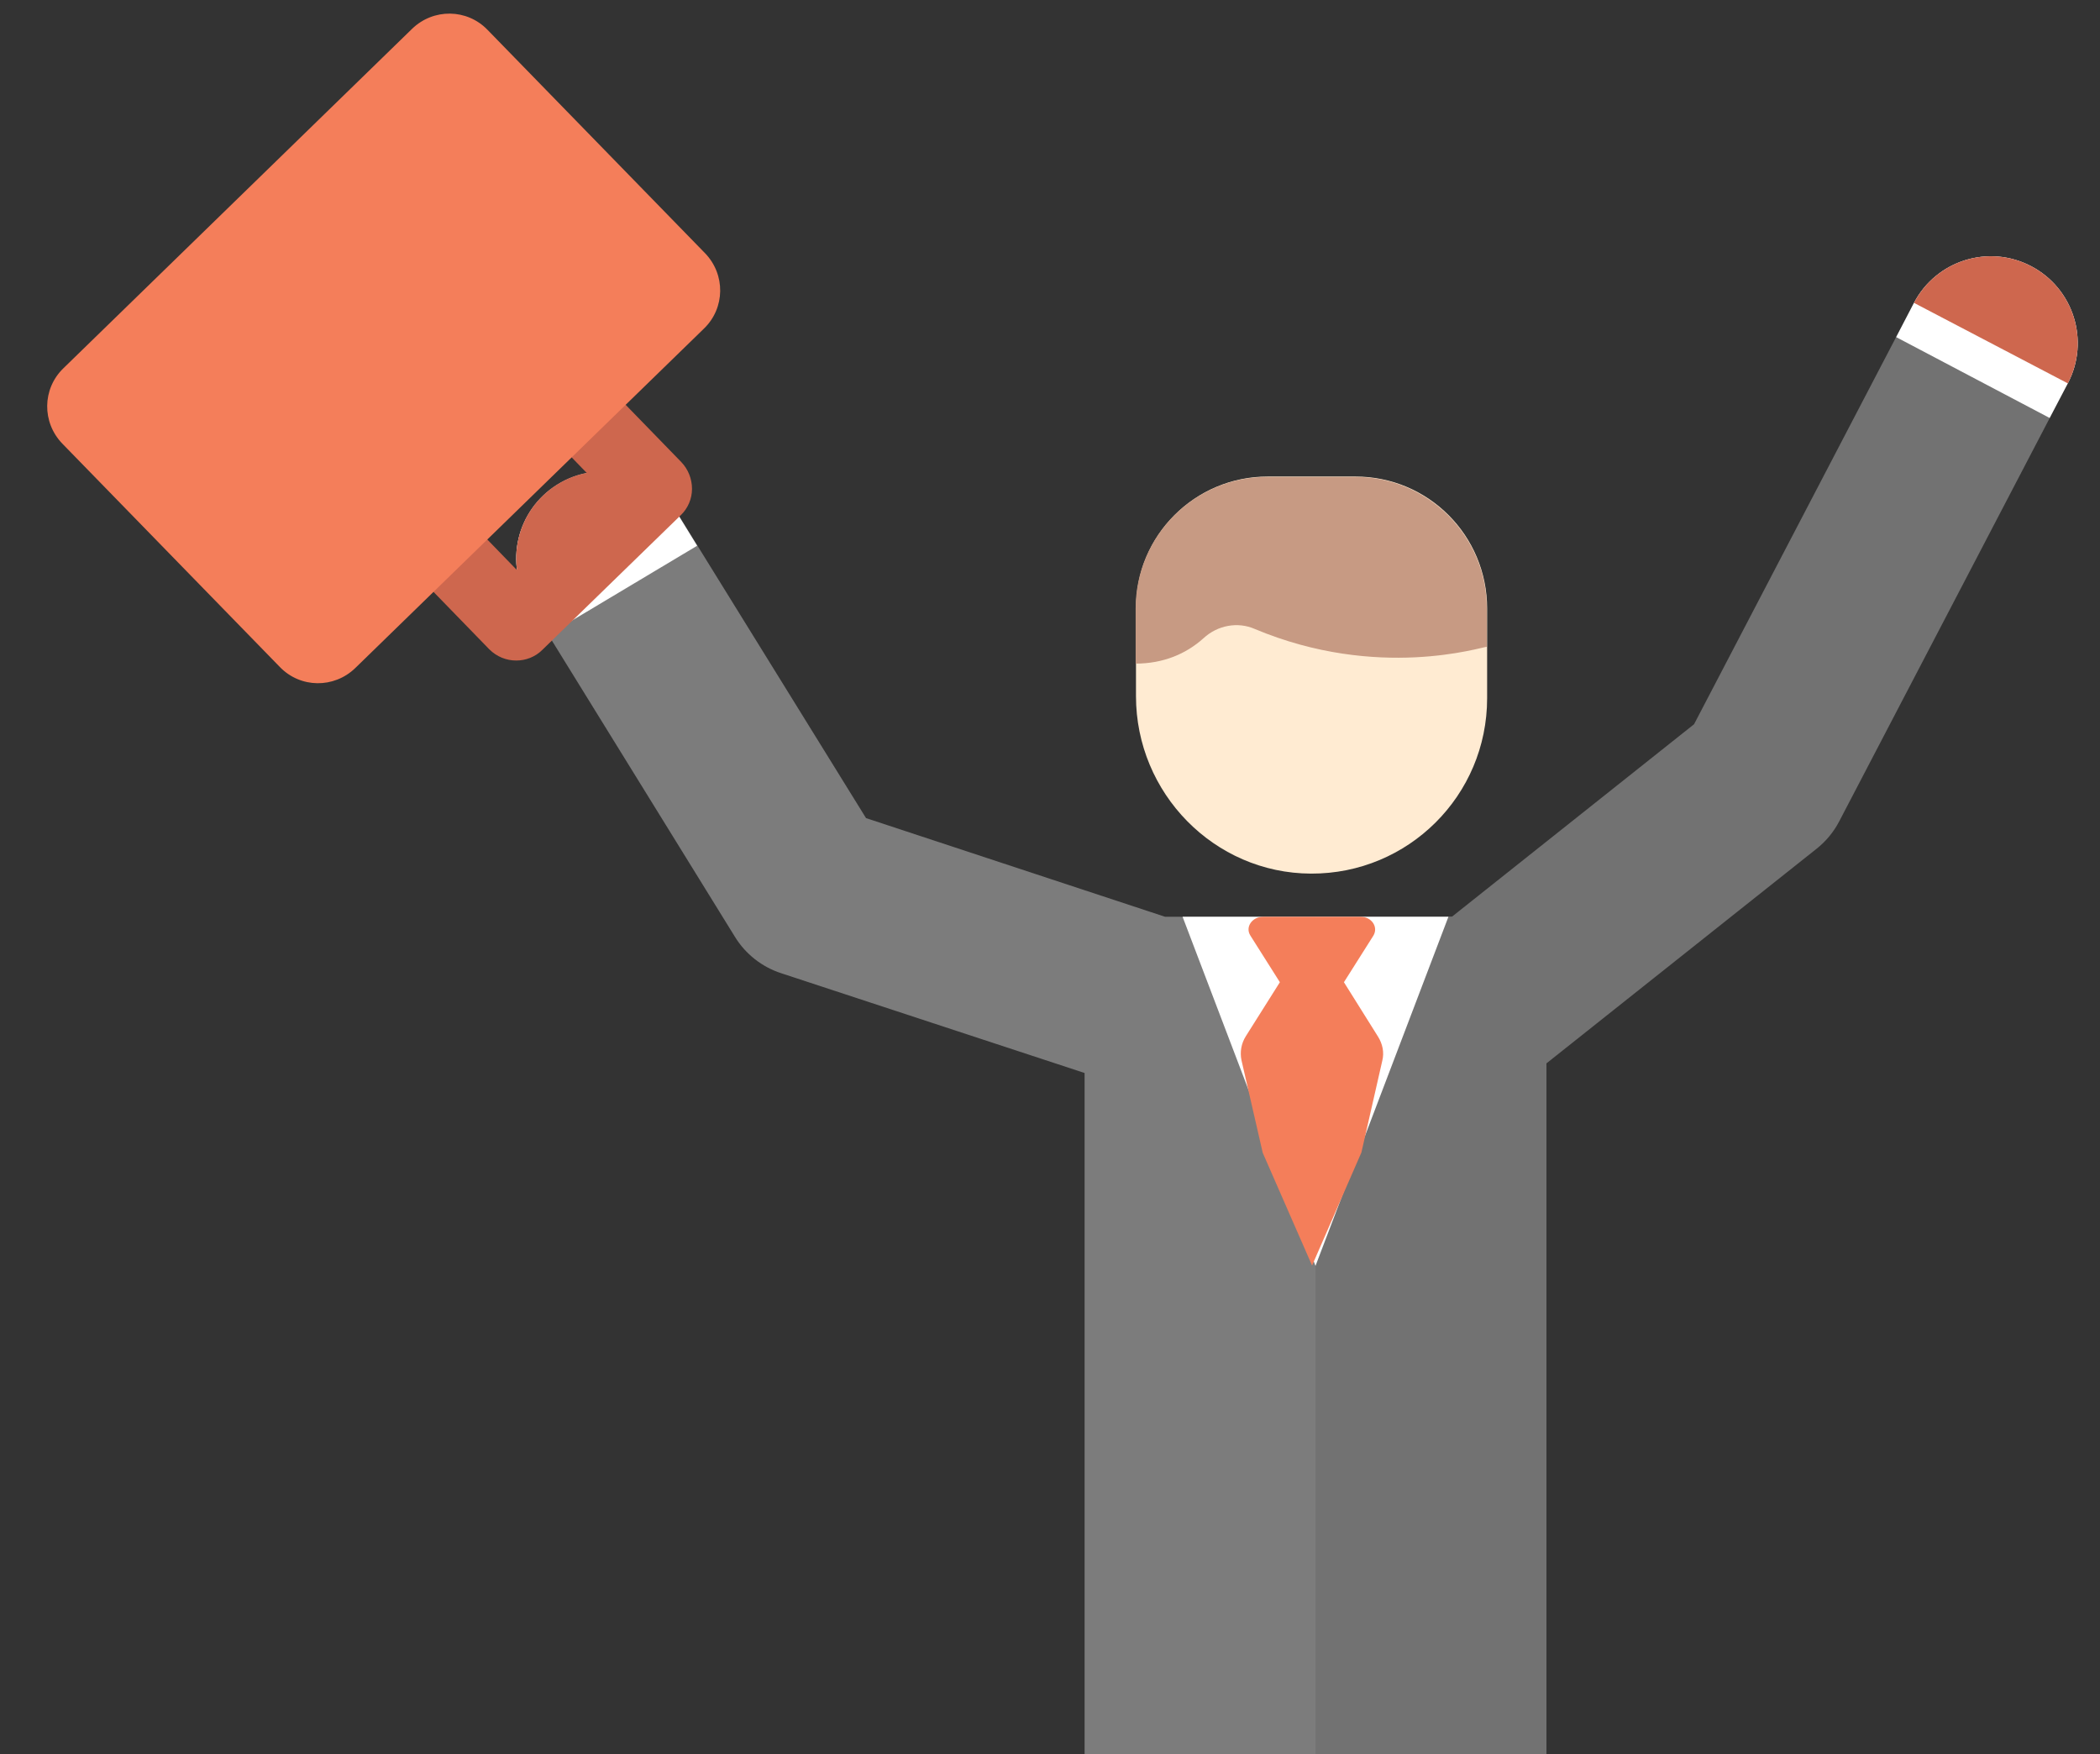 <?xml version="1.0" encoding="UTF-8"?> <!-- Generator: Adobe Illustrator 23.0.0, SVG Export Plug-In . SVG Version: 6.00 Build 0) --> <svg xmlns="http://www.w3.org/2000/svg" xmlns:xlink="http://www.w3.org/1999/xlink" id="Capa_1" x="0px" y="0px" viewBox="0 0 613 512" style="enable-background:new 0 0 613 512;" xml:space="preserve"><rect x="0" y="0" width="613" height="512" fill="#333333" stroke="none"/> <style type="text/css"> .st0{fill:#7C7C7C;} .st1{fill:#727272;} .st2{fill:#FFFFFF;} .st3{fill:#F47E5A;} .st4{fill:#CE674E;} .st5{fill:#FFEBD2;} .st6{fill:#C79A83;} </style> <path class="st0" d="M340.1,267.6l-87.3-28.8l-55.2-89.2c-7.4-11.9-23-15.6-34.9-8.2c-11.9,7.4-15.6,23-8.2,34.9l60,97.1 c3.1,5.1,8,8.9,13.6,10.7l88.5,29.1V512H384h67.4V267.6C376.9,267.6,429.2,267.7,340.1,267.6z"></path> <path class="st1" d="M592.9,77.7c-12.4-6.5-27.7-1.7-34.2,10.7l-64.2,123l-70.7,56.2h-26.1H384V512h67.4V310.4l78.8-62.6 c2.8-2.2,5.1-5,6.7-8.1l66.7-127.8C610.1,99.5,605.3,84.2,592.9,77.7z"></path> <polygon class="st2" points="345.2,267.6 384,369.5 422.8,267.6 "></polygon> <path class="st3" d="M403.5,309.6c0.6-2.4,0.1-4.9-1.3-7.1l-9.9-15.8l8.6-13.6c1.5-2.5-0.5-5.5-3.7-5.5h-28.5c-3.2,0-5.3,3-3.7,5.5 l8.6,13.6l-9.9,15.7c-1.4,2.2-1.8,4.7-1.3,7.1l6.2,27l14.4,32.9l14.4-33L403.5,309.6z"></path> <g> <path class="st2" d="M160,185.3l43.5-26l-5.9-9.6c-7.4-11.9-23-15.6-34.9-8.2c-11.9,7.4-15.6,23-8.2,34.9L160,185.3z"></path> <path class="st2" d="M598.3,122l5.3-10.1c6.5-12.4,1.7-27.7-10.7-34.2c-12.4-6.5-27.7-1.7-34.2,10.7l-5.2,10L598.3,122z"></path> </g> <g> <path class="st4" d="M197.6,149.6c-7.4-11.9-23-15.6-34.9-8.2c-11.9,7.4-15.6,23-8.2,34.9L197.6,149.6z"></path> <path class="st4" d="M603.6,111.9c6.5-12.4,1.7-27.7-10.7-34.2c-12.4-6.5-27.7-1.7-34.2,10.7L603.6,111.9z"></path> </g> <path class="st4" d="M150.7,192.8c-2.9,0-5.7-1.1-7.9-3.3l-37.7-38.8c-2-2.1-3.1-4.9-3.1-7.8c0-2.9,1.2-5.7,3.3-7.7l40.4-39.3 c4.3-4.2,11.3-4.1,15.5,0.2l37.7,38.8c2,2.1,3.1,4.9,3.1,7.8c0,2.9-1.2,5.7-3.3,7.7l-40.4,39.3C156.2,191.8,153.4,192.8,150.7,192.8 z M128.4,143.2l22.4,23.1l24.6-24l-22.4-23.1L128.4,143.2z"></path> <path class="st3" d="M81.7,194.7l-63.5-65.2c-6-6.2-5.9-16,0.3-22L120.3,8.4c6.2-6,16-5.9,22,0.3l63.5,65.2c6,6.2,5.9,16-0.3,22 L103.7,195C97.5,201,87.7,200.9,81.7,194.7z"></path> <path class="st5" d="M434.1,177.6v26.2c0,28.4-23,51.3-51.4,51.2c-28.3-0.1-51.1-23.5-51.1-51.8v-25.7c0-21.2,17.2-38.4,38.4-38.4 h25.7C416.9,139.1,434.1,156.3,434.1,177.6L434.1,177.6z"></path> <path class="st6" d="M351.3,186.3c-5.1,4.6-11.8,7.4-19.8,7.4v-16.1c0-21.2,17.2-38.4,38.4-38.4h25.7c21.2,0,38.4,17.2,38.4,38.4 v11.2c-1.5,0-31.7,9.9-67.7-5.2C361.3,181.4,355.4,182.5,351.3,186.3L351.3,186.3z"></path> </svg> 